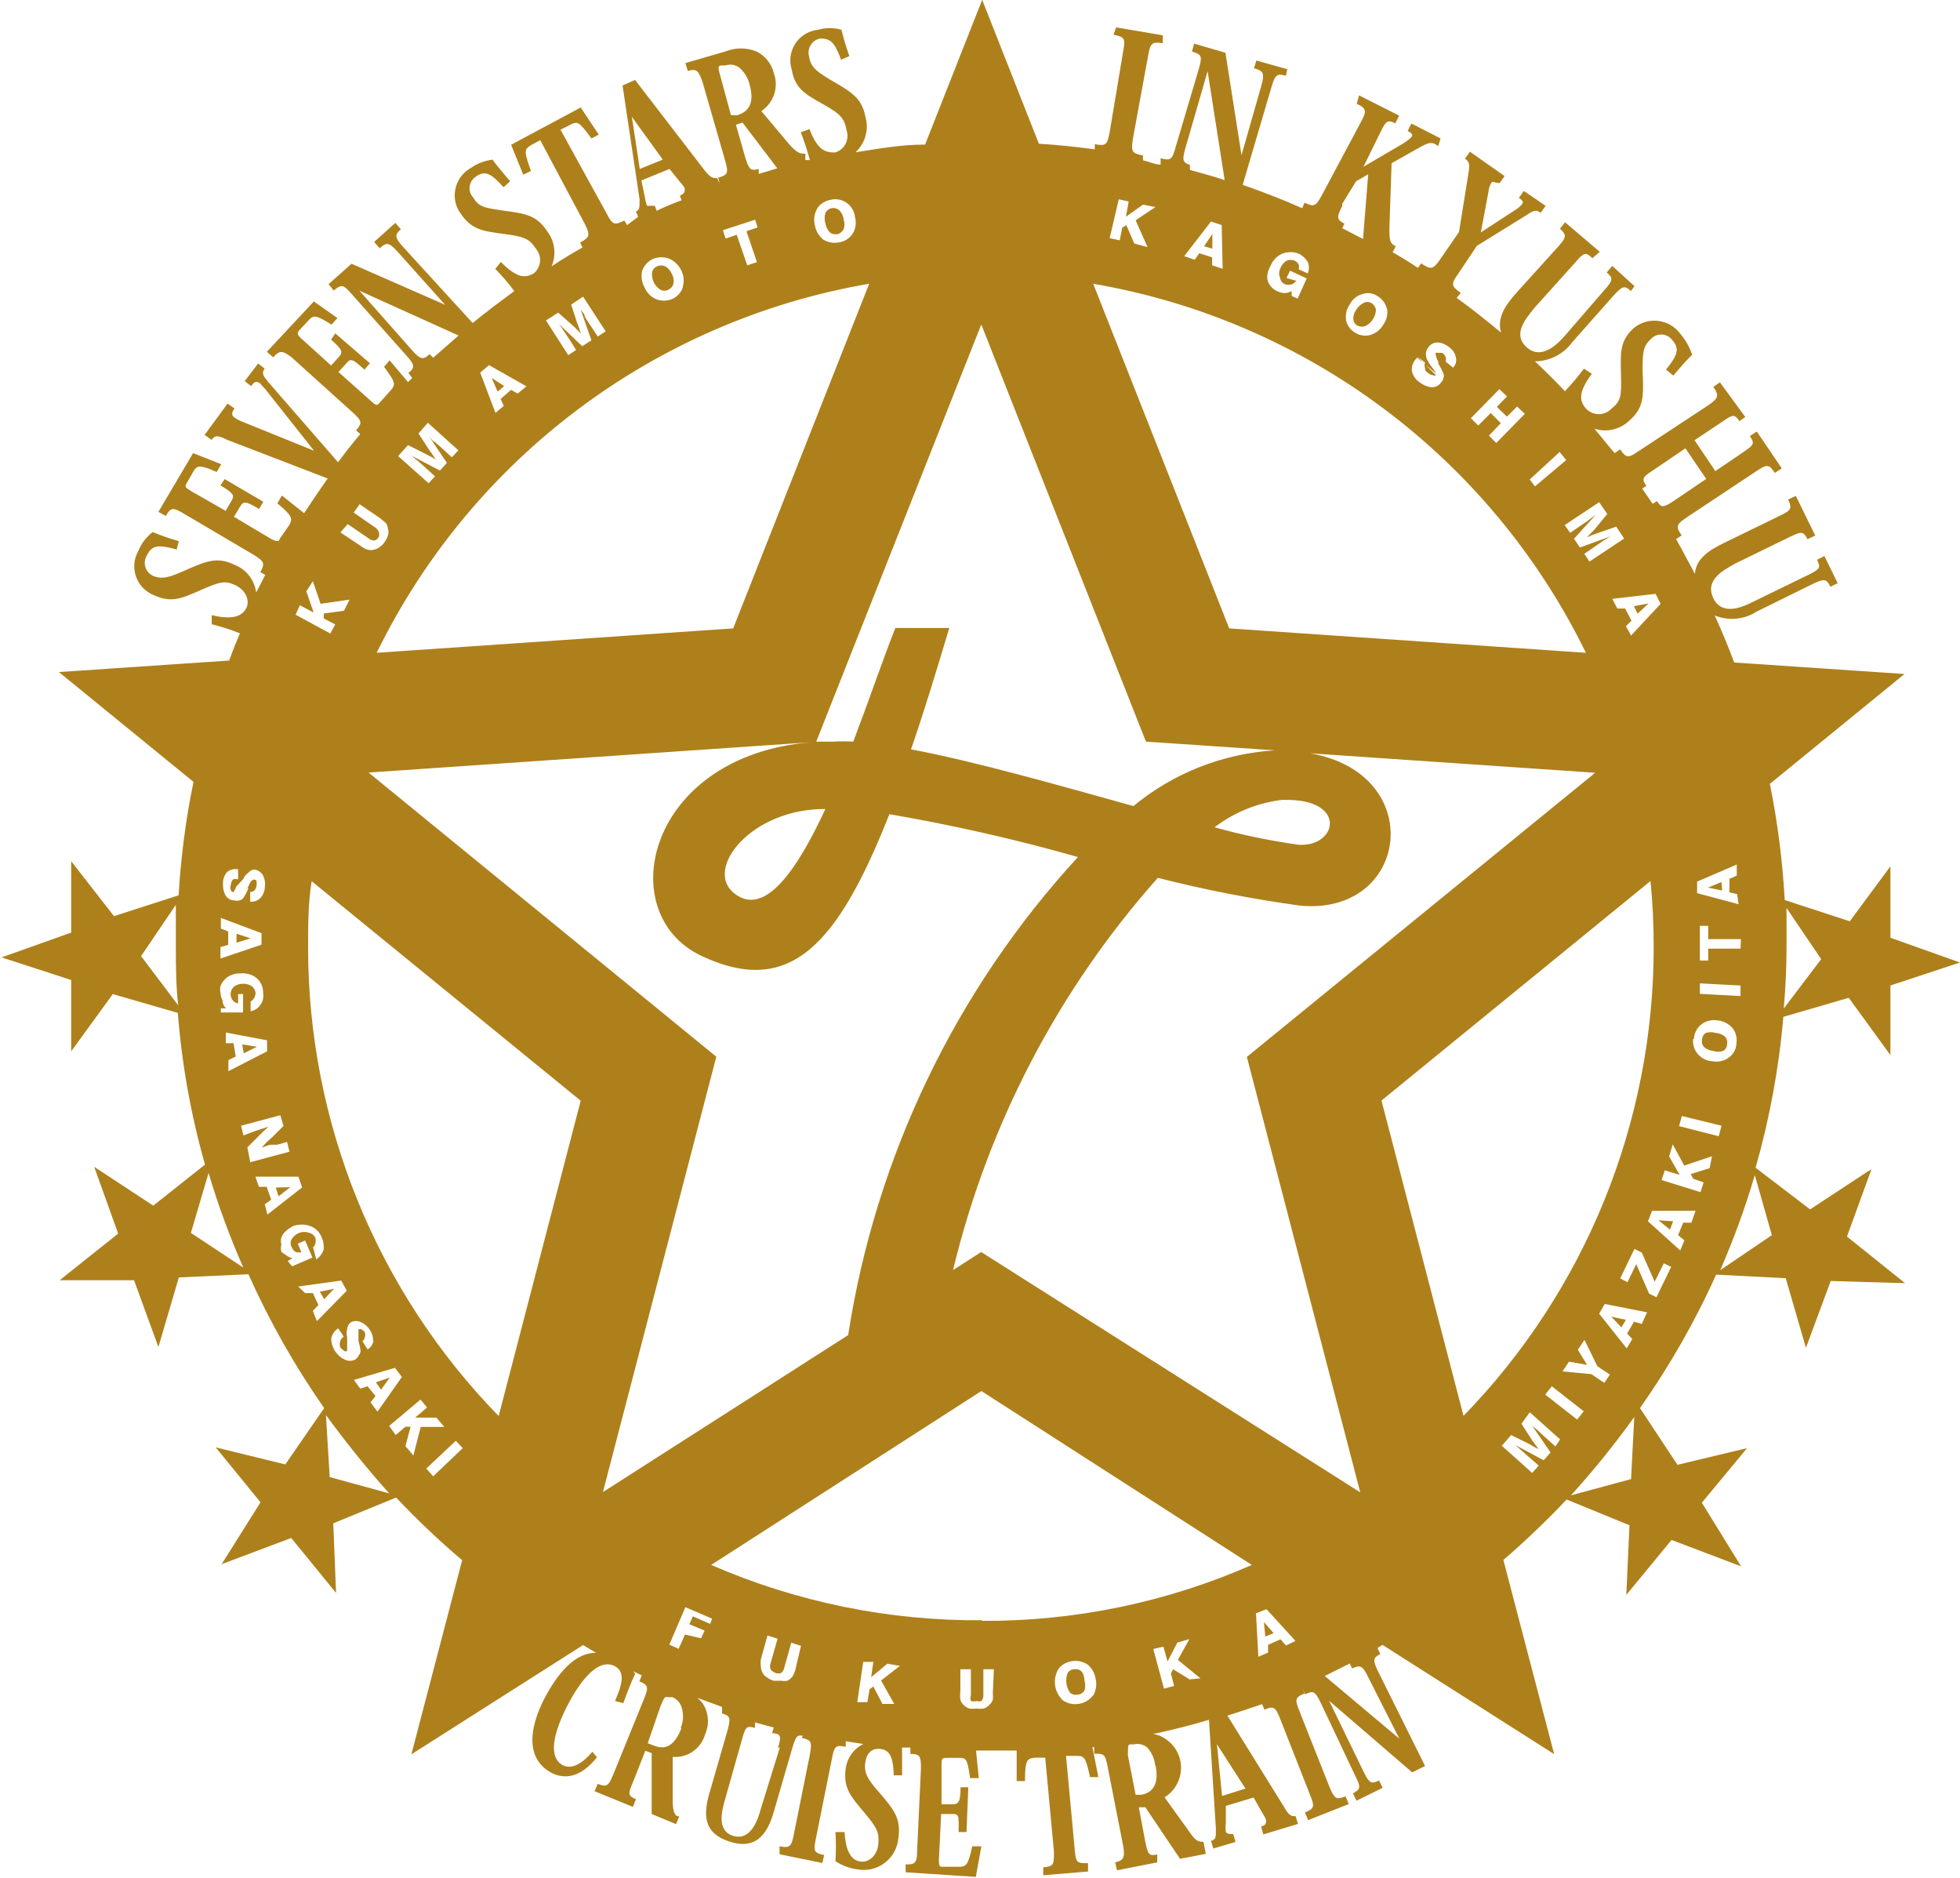 <?xml version="1.0" encoding="UTF-8"?><svg id="_レイヤー_2" xmlns="http://www.w3.org/2000/svg" viewBox="0 0 98.86 94.7"><defs><style>.cls-1{fill:#ae801b;stroke-width:0px;}</style></defs><g id="design"><g id="_レイヤー_2-2"><g id="back"><polygon class="cls-1" points="82.01 66.56 81.27 66.4 81.78 66.94 82.01 66.56"/><polygon class="cls-1" points="61.15 12.54 61.15 11.8 60.73 12.42 61.15 12.54"/><polygon class="cls-1" points="84.39 61.59 83.65 61.54 84.23 62.01 84.39 61.59"/><polygon class="cls-1" points="86.83 44.48 86.15 44.76 86.86 44.91 86.83 44.48"/><path class="cls-1" d="M68.4,15.63c-.1.14-.15.3-.14.47.01.14.1.27.23.33.13.06.28.06.4,0,.16-.08.28-.2.37-.35.09-.14.14-.31.14-.47-.03-.14-.11-.26-.23-.33-.13-.07-.28-.07-.4,0-.15.08-.28.2-.37.35Z"/><path class="cls-1" d="M94.28,59.03l-2.98,1.96-2.75-2.1c.71-2.49,1.18-5.04,1.4-7.61l3.3-.96,2.1,2.89v-3.51l3.51-1.16-3.51-1.25v-3.6l-2.05,2.77-3.28-1.07c-.11-1.97-.36-3.93-.75-5.86l6.79-5.54-8.59-.58c-.3-.81-.63-1.6-.98-2.37.69.28,1.48.21,2.1-.19l2.84-1.4c.58-.28.7-.26.89.14l.37-.18-.67-1.37-.37.19c.19.39.16.47-.46.77l-2.77,1.35c-.49.25-1.56.74-2-.18s.47-1.39,1.1-1.75l2.77-1.35c.58-.28.67-.28.88.12l.39-.18-.98-2-.39.18c.21.46.16.54-.42.82l-2.81,1.37c-.81.39-1.42.82-1.47,1.56-.32-.58-.61-1.16-.95-1.75l.28-.19c-.32-.46-.26-.56.26-.91l3.51-2.33c.53-.35.63-.37.93.09l.35-.23-1.26-1.86-.35.23c.25.37.21.44-.3.79l-1.44.98-1.05-1.56,1.44-.96c.49-.35.6-.35.82,0l.3-.21-1.28-1.75-.33.23c.3.46.26.56-.26.93l-3.51,2.31c-.51.35-.63.37-.93-.09l-.28.19c-.35-.4-.67-.82-1.02-1.23.61.2,1.29.04,1.75-.4.75-.65.74-1.23.68-2.49,0-.86,0-1.26.39-1.6.24-.3.69-.35.99-.1.04.03.07.06.1.1.4.44.3.77-.3,1.51l.37.3c.37-.44.7-.81.95-1.05-.13-.39-.34-.76-.61-1.07-.54-.72-1.56-.86-2.28-.32-.01,0-.02.02-.03.02-.72.65-.7,1.19-.67,2.33s0,1.37-.47,1.75c-.33.36-.88.38-1.24.06-.02-.02-.04-.04-.06-.06-.35-.4-.37-.84.3-1.75l-.4-.26c-.29.4-.62.78-.96,1.14h0c-.47-.51-1-1.02-1.51-1.51.74,0,1.44-.36,1.88-.96l2.1-2.37c.44-.47.54-.51.86-.21l.18-.25-1.12-1.02-.28.33c.33.28.33.39-.11.88l-2,2.31c-.35.4-1.18,1.26-1.93.58s0-1.47.39-1.98l2.07-2.3c.44-.51.51-.53.86-.21l.37-.32-1.75-1.49-.26.32c.35.32.33.44-.09.91l-2.09,2.31c-.61.68-1,1.3-.79,2.02-.74-.61-1.49-1.21-2.24-1.75l.21-.25c-.51-.35-.49-.46-.12-.98l.93-1.39,2.47-1.53c.42-.28.53-.3.75-.14l.25-.35-1.1-.75-.25.35c.18.12.25.21.16.32-.09.11-.21.21-.33.28l-1.75,1.14h0l.39-2.07c.01-.15.06-.29.14-.42,0-.12.19,0,.42,0l.25-.35-1.75-1.23-.25.35c.23.16.26.28.16.84l-.46,2.86-.93,1.35c-.37.53-.47.58-.98.23l-.16.23c-.42-.28-.84-.54-1.28-.79l.16-.3c-.28-.14-.33-.25-.32-.95l.11-3.24,1.53-.86c.42-.23.58-.19.82,0l.12-.39-1.47-.75-.19.37c.21.11.26.19.21.28s-.21.21-.46.37l-1.98,1.16h0l.86-1.75c.28-.58.37-.63.75-.44l.19-.39-2.02-1.02-.12.42c.51.25.51.37.21.93l-1.96,3.67c-.3.56-.39.63-.88.39l-.12.28c-.98-.44-1.98-.82-3-1.18l1.46-4.96c.18-.6.28-.67.72-.54l.07-.33-1.56-.44-.12.39c.49.14.54.26.37.88l-1,3.51h0l-.81-5.17-1.58-.46-.11.4c.49.14.53.23.35.86l-1.18,3.98c-.16.6-.25.68-.75.54v.32c-.3,0-.58-.16-.89-.21v-.25c-.58-.11-.6-.21-.51-.84l.77-4.19c.11-.63.18-.72.74-.63v-.4l-2.35-.4-.14.37c.58.11.61.21.49.84l-.68,4.07c-.12.63-.18.72-.75.61v.26c-.93-.12-1.86-.23-2.82-.28l-2.86-7.26-2.88,7.3c-1.19,0-2.37.21-3.51.39.48-.44.68-1.12.51-1.75-.18-.96-.65-1.26-1.75-1.89-.7-.42-1.02-.65-1.1-1.18-.11-.38.1-.78.48-.9.02,0,.04-.01.06-.02.54,0,.75.18,1.07,1.07l.42-.18c-.19-.53-.32-1.02-.4-1.33-.38-.11-.79-.11-1.18,0-.86.09-1.48.86-1.39,1.71.01.1.03.19.06.28.16.95.63,1.23,1.56,1.75s1.1.74,1.21,1.33c.15.46-.09.96-.55,1.11-.01,0-.03,0-.04.01-.51,0-.88-.14-1.28-1.18l-.44.16c.18.46.33.93.46,1.4h-.23v-.32c-.23,0-.37,0-.75-.4l-1.47-1.75c.63-.42.89-1.21.63-1.91-.11-.47-.43-.87-.86-1.09-.51-.21-1.09-.21-1.6,0l-2,.58.12.4c.47-.14.54,0,.74.54l1.14,3.96c.18.63.16.74-.35.88l.09.3h0l-.14-.28c-.21,0-.32,0-.63-.39l-3.51-4.56-.63.28.86,5.75c0,.39,0,.53-.19.61l.12.26-.56.42-.14-.23c-.51.26-.6.21-.89-.35l-2.33-4.23.46-.23c.39-.21.46-.21,1.1.67l.37-.19-.91-1.37-3.51,1.88.61,1.51.39-.19c-.37-1.02-.33-1.09,0-1.3l.47-.25,2.24,4.21c.28.56.28.68-.23.95l.12.25c-.53.3-1.05.61-1.56.95.25-.58.17-1.25-.21-1.75-.54-.84-1.1-.91-2.3-1.07-.7-.12-1.16-.12-1.44-.65-.26-.27-.25-.71.03-.97.03-.03.07-.06.11-.09.46-.32.75-.16,1.39.54l.33-.3c-.37-.44-.7-.82-.89-1.09-.39.05-.77.19-1.09.42-.76.42-1.04,1.38-.62,2.14.03.05.06.1.1.15.54.81,1.09.89,2.14,1.03s1.32.23,1.65.74c.32.36.29.92-.08,1.24,0,0-.02.02-.03.02-.44.26-.86.21-1.65-.58l-.28.35c.35.35.67.73.96,1.12h0c-.72.53-1.42,1.05-2.1,1.61l-3.51-3.84c-.42-.47-.44-.6-.11-.89l-.28-.32-1.07.96.28.32c.35-.32.47-.3.91.18l2.39,2.67h0l-4.72-2.07-1.16,1.03.26.32c.39-.32.47-.32.91.18l2.75,3.09c.42.47.46.6.11.89l.19.25-.21.21-.93-1.1-.28.33c.58.77.6.89.33,1.19l-.58.65c-.09.11-.16.12-.4-.11l-1.65-1.47.4-.44c.21-.25.3-.25.91.32l.28-.32-1.75-1.51-.21.32c.56.49.61.63.4.86l-.4.44-1.46-1.32c-.25-.23-.28-.3-.14-.46l.44-.47c.26-.3.37-.32,1.18.19l.3-.33-1.19-.84-2.37,2.54.32.28c.33-.37.46-.35.93,0l3.07,2.77c.47.42.51.54.18.91l.21.19c-.39.46-.77.95-1.12,1.42l-3.56-4.09c-.26-.32-.28-.44-.14-.63l-.33-.26-.68.89.33.25c.14-.21.25-.28.44-.14l.26.28,2.47,3.12h0l-3.68-1.49c-.12-.05-.23-.11-.33-.18-.16-.11-.16-.25,0-.46l-.35-.25-1.16,1.58.35.25c.18-.23.28-.25.79,0l5.07,1.95c-.42.58-.81,1.18-1.19,1.75l-1.12-.89-.23.39c.74.63.79.75.6,1.1l-.49.7c0,.12-.11.16-.42,0l-1.88-1.12.32-.53c.16-.26.25-.28.95.14l.21-.37-1.95-1.14-.21.32c.65.39.72.49.56.77l-.3.51-1.75-1c-.28-.18-.33-.21-.21-.4l.32-.56c.19-.33.3-.39,1.19,0l.23-.39-1.42-.56-1.75,2.96.37.21c.25-.44.37-.44.91-.12l3.51,2.07c.54.33.6.44.35.88l.25.14-.46.89c-.08-.63-.5-1.17-1.09-1.4-.89-.42-1.42-.19-2.53.3-.75.33-1.12.46-1.6.25-.36-.18-.5-.61-.32-.97.01-.02.03-.05.04-.07.25-.51.58-.53,1.49-.28l.11-.42c-.45-.13-.89-.28-1.32-.46-.32.25-.57.57-.72.95-.43.75-.17,1.7.57,2.13.06.04.13.07.2.1.88.4,1.37.19,2.37-.25s1.23-.49,1.75-.25.74.77.56,1.14-.6.65-1.75.37v.46c.48.12.96.27,1.42.46-.19.44-.37.89-.54,1.37l-8.59.58,6.79,5.54c-.39,1.89-.64,3.8-.75,5.72l-3.26,1.05-2.16-2.77v3.6l-3.51,1.25,3.51,1.14v3.6l2.1-2.89,3.28.95c.2,2.59.66,5.15,1.37,7.65l-2.61,2.07-2.98-1.96,1.21,3.37-2.95,2.35h3.75l1.23,3.37,1.03-3.51,3.51-.16c1.06,2.37,2.34,4.63,3.82,6.75l-1.96,2.84-3.51-.86,2.26,2.77-1.96,3.12,3.51-1.32,2.26,2.77-.14-3.51,3.17-1.3c1.05,1.11,2.16,2.17,3.33,3.16l-2.56,9.79,8.66-5.51.65.39c-.93,0-1.75.77-2.49,2.1s-1.25,3.16.26,3.96c.53.26,1.35.37,2.28-.79l-.23-.28c-.47.56-1.03.93-1.51.67s-.77-1.05.3-3.1c.42-.79,1.4-2.39,2.35-1.88.54.3.35.95,0,1.75l.42.11c.19-.53.39-1.05.6-1.49l-.11-.12.44.21-.12.3c.46.19.47.3.23.89l-1.54,3.79c-.25.6-.33.67-.79.49l-.16.37,1.93.79.16-.39c-.4-.16-.42-.25-.16-.84l.63-1.6.32.12v3.07l1.23.51.16-.39c-.21,0-.32-.18-.33-.77v-2.23c.74.06,1.42-.41,1.63-1.12.2-.43.2-.93,0-1.37-.09-.19-.22-.36-.39-.49l1.25.46v.33c.42.12.44.23.28.84l-.86,2.98c-.39,1.26-.42,2.26,1.09,2.68s1.93-.91,2.16-1.75l.88-3.03c.18-.61.26-.68.63-.56l.11-.35h0l-.28.42c.51.11.53.21.42.84l-.81,4.03c-.12.6-.19.7-.72.6v.4l2.16.44.09-.4c-.53-.11-.54-.21-.42-.82l.81-4.03c.12-.63.18-.72.7-.61v-.28l.88.14c-.49.25-.83.73-.89,1.28-.11.95.25,1.35.93,2.16s.77,1.02.72,1.61-.49.93-.89.88-.75-.39-.81-1.49h-.46c.03.49.03.98,0,1.47.35.23.74.37,1.16.42.96.15,1.85-.51,2-1.47,0-.05.01-.1.02-.15.12-.98-.23-1.4-1-2.3-.54-.61-.74-.93-.68-1.44s.33-.77.77-.72.65.37.67,1.33h.42v-1.4h.42v.32c.49,0,.54.12.53.77l-.19,4.1c0,.61-.09.72-.58.7v.4l3.54.23.28-1.54h-.46c-.21.95-.3,1.03-.68,1.03h-.82c-.14,0-.19,0-.18-.4l.11-2.26h.56c.3,0,.35,0,.32.91h.4l.09-2.26h-.39c0,.75-.11.86-.4.86h-.56v-1.95c0-.32,0-.39.25-.39h.61c.37,0,.44,0,.58,1.02h.44l-.14-1.39h2.05v1.54h.42c0-1.09.11-1.14.51-1.18h.51l.44,4.74c0,.65,0,.74-.54.79v.4l2.26-.19v-.42c-.56,0-.61,0-.67-.67l-.44-4.74h.49c.42,0,.49,0,.72,1.07h.42l-.3-1.51h.09v.33c.49,0,.54,0,.67.61l.79,4.03c.11.63,0,.74-.4.84l.09.4,2.03-.4v-.4c-.42.09-.47,0-.6-.63l-.33-1.75h.33l1.75,2.6,1.3-.25-.12-.61c-.23,0-.37,0-.7-.49l-1.26-1.75c.82-.51,1.08-1.59.57-2.41-.14-.23-.34-.42-.57-.57-.17-.11-.37-.19-.58-.21.96-.21,1.89-.44,2.82-.72l.35,5.52c0,.4,0,.53-.25.58l.12.39,1.12-.33-.12-.4c-.21,0-.32,0-.37-.12-.02-.14-.02-.28,0-.42v-.88l1.4-.42.49.86c.06.09.11.18.14.28,0,.16,0,.25-.25.32l.11.4,1.75-.53-.12-.39c-.21,0-.32,0-.58-.46l-2.86-4.61c.58-.19,1.14-.37,1.75-.58l.12.28c.47-.21.56-.12.79.46l1.51,3.84c.23.58.23.68-.26.88l.16.39,2.05-.81-.16-.39c-.49.19-.56.11-.81-.47l-1.51-3.81c-.25-.61-.23-.72.26-.91l-.11-.26h0l.14.3c.4-.19.49-.16.77.42l1.75,3.7c.28.56.28.67-.12.88l.18.37,1.32-.65-.18-.37c-.4.19-.49.14-.77-.42l-1.75-3.6h0l4.19,3.61.65-.32-2.37-4.77c-.28-.58-.26-.68.11-.88l-.14-.3.25-.16,8.66,5.51-2.56-9.79c1.11-.96,2.18-1.98,3.19-3.05l3.17,1.3-.16,3.51,2.28-2.77,3.51,1.33-1.98-3.21,2.28-2.75-3.51.84-1.89-2.86c1.49-2.12,2.78-4.37,3.84-6.73l3.51.18,1.02,3.51,1.25-3.37,3.75.11-2.93-2.35,1.23-3.38ZM90.11,47.79c0-.67,0-1.33,0-2l1.75,2.58-1.89,2.49c.09-1,.14-2.03.14-3.07ZM7.12,48.21l1.75-2.58v2.16c0,.72,0,1.96.12,2.91l-1.88-2.49ZM87.79,47.84h-1.63v.6h-.42v-1.75h.42v.67h1.65l-.02.49ZM87.79,49.7v.53l-2.05-.11v-.53l2.05.11ZM87.6,43.6v.56l-.37.16v.68l.39.09.07.51-2.09-.56v-.58l2-.86ZM85.44,52.37c.02-.28.16-.55.39-.72.23-.17.52-.24.81-.19.29.03.56.17.75.39.17.22.24.51.19.79-.01.28-.16.54-.39.7-.23.17-.53.23-.81.18-.29-.01-.56-.15-.75-.37-.18-.21-.26-.48-.23-.75l.04-.02ZM83.36,23.73l1.65-1.12,1.05,1.54-1.65,1.12c-.51.33-.61.35-.84,0l-.21.14-.53-.77.21-.14c-.25-.35-.19-.44.32-.77ZM83.5,29.94l.26.51-1.49,1.6-.26-.47.28-.28-.32-.61h-.39l-.26-.49,2.17-.25ZM80.67,25.34l.4.58-.67.81-.18.18-.18.19.25-.11.3-.11.93-.32.4.6-1.75,1.16-.26-.39.74-.51.23-.16.35-.21-1.54.56-.3-.44,1.1-1.21-.4.3-.28.19-.61.42-.28-.39,1.75-1.16ZM78.67,22.8l.33.4-1.58,1.33-.26-.35,1.51-1.39ZM75.62,19.62l.39.37-.51.53.51.49.51-.51.39.37-1.44,1.47-.37-.37.6-.63-.51-.51-.63.63-.37-.37,1.44-1.47ZM71.48,17.98l.4.3c-.04.09-.04.19,0,.28,0,.09,0,.16.16.25.06.06.14.1.23.11.05.03.11.03.16,0h0M72.43,18.82l-.16-.25c-.09-.1-.17-.21-.23-.33-.08-.11-.12-.25-.12-.39,0-.12.04-.24.12-.33.1-.15.27-.25.46-.25.21.01.41.09.58.23.18.12.31.3.35.51.05.19,0,.39-.14.53l-.37-.3c.02-.07.02-.15,0-.23-.03-.08-.09-.15-.16-.21-.06-.01-.13-.01-.19,0-.05-.02-.11-.02-.16,0,0,0,0,.23.14.44v.11h0c.1.15.18.31.25.47.04.08.04.17,0,.25,0,.08-.05.15-.11.21-.1.16-.28.25-.47.25-.23-.02-.45-.12-.63-.26-.18-.12-.31-.31-.37-.53-.04-.26.06-.53.26-.7l.95.79ZM69.96,15.54c.05.29-.01.58-.18.82-.14.25-.37.44-.65.53-.25.07-.51.04-.74-.09-.25-.13-.43-.36-.49-.63-.05-.29.01-.58.18-.82.13-.26.38-.46.67-.53.26-.08.55-.03.77.14.22.14.38.37.44.63v-.05ZM67.7,10.28l.7-1.14.61-.35-.26,3.26-1.05-.54.11-.23c-.39-.21-.4-.32-.11-.89v-.11ZM64.08,13.42c.11-.28.32-.51.6-.63.27-.1.56-.1.82,0,.19.09.35.24.46.42.08.18.08.39,0,.58l-.46-.21c.03-.08.03-.17,0-.25-.05-.08-.11-.14-.19-.18-.13-.06-.29-.06-.42,0-.15.09-.26.24-.32.4-.07.15-.07.32,0,.47.02.15.12.27.26.32.1.03.21.03.32,0,.09-.03.17-.09.23-.18l-.49-.14.18-.37.84.39-.46,1.02-.3-.14v-.25c-.1.07-.23.11-.35.11-.13,0-.25-.04-.37-.09-.11-.05-.21-.12-.3-.21-.08-.09-.15-.2-.19-.32-.03-.13-.03-.27,0-.4.03-.12.08-.24.14-.35ZM59.79,7.47l1.12-3.88h0l.86,5.49c-.58-.19-1.16-.35-1.75-.51v-.25c-.39-.14-.39-.26-.23-.86ZM61.68,13.56l-.54-.18v-.4l-.65-.21-.23.33-.53-.18,1.35-1.75.54.18.05,2.21ZM56.42,10.05l.51.11-.14.77.86-.61.63.12-1,.67.6,1.35-.67-.18-.4-.93-.21.14-.12.63-.51-.11.46-1.96ZM79.99,32.92l-17.99-1.23-6.86-17.38c10.79,1.85,20.04,8.77,24.85,18.61ZM49.49,16.35l8.31,21.05,6.51.44c-2.62.16-5.12,1.14-7.14,2.81-3.79-1.05-7.93-2.24-11.22-2.86.61-1.75,1.26-3.88,1.93-6.12h-2.72c-.56,1.4-1.28,3.51-2.12,5.73-.33-.02-.65-.02-.98,0h-.89l8.33-21.05ZM64.73,40.34c3.26-.09,2.74,2.39.77,2.26-1.43-.2-2.85-.49-4.24-.88,1.01-.77,2.21-1.25,3.47-1.39ZM41.65,40.76c-1.47,3.17-3.1,5.52-4.63,4.28s.91-4.28,4.63-4.24v-.04ZM41.21,10.52c.15-.23.39-.39.67-.44.53-.14,1.08.18,1.22.72.01.05.02.11.03.16.07.28.03.58-.12.82-.16.24-.4.4-.68.44-.28.06-.57.01-.81-.14-.22-.18-.37-.44-.42-.72-.07-.29-.03-.59.12-.84ZM39.2,8.49l-.93.28v-.25c-.44.12-.49,0-.68-.58l-.47-1.65.33-.11,1.75,2.3ZM36.34,3.86c-.12-.42-.14-.51,0-.56h.25c.24-.08.5-.04.7.11.25.22.43.5.51.82.21.75.14,1.35-.61,1.58h-.32l-.53-1.95ZM38.09,11.08l.12.39-.56.19.53,1.56-.49.16-.53-1.54-.56.19-.14-.42,1.63-.53ZM34.36,9.24c.07.08.13.17.18.26,0,.16,0,.26-.25.37l.09.23c-.42.15-.84.33-1.26.53l-.09-.25h-.39c-.06-.13-.09-.28-.11-.42l-.18-.86,1.42-.58.58.72ZM34.44,14.5c-.09.26-.29.47-.54.58-.26.11-.56.11-.82,0-.27-.12-.47-.34-.58-.61-.14-.25-.17-.55-.11-.82.1-.27.3-.48.56-.6.27-.1.56-.1.82,0,.26.12.47.33.6.6.12.25.15.53.07.79v.07ZM31.87,5.89h0l1.56,2.16-1.16.47-.4-2.63ZM28.17,15.78l.77.68.19.19.18.18c-.04-.08-.07-.17-.09-.26l-.11-.28-.3-.93.6-.4,1.14,1.75-.4.26-.51-.77c-.05-.07-.1-.15-.14-.23,0-.11-.12-.23-.21-.35l.54,1.54-.46.3-1.18-1.12c.1.13.19.26.28.4.09.12.14.23.19.28l.4.63-.4.26-1.12-1.75.61-.39ZM24.66,18.41l1.89,1.07-.44.37-.33-.19-.53.46.16.35-.42.35-.77-2.03.44-.37ZM18.13,14.66h0l5,2.26-1.28,1.12-.18-.18c-.33.3-.46.28-.88-.19l-2.67-3.02ZM20.59,22.45l.93.47.23.12c.08.04.16.09.23.14l-.16-.25-.18-.25-.53-.82.47-.54,1.54,1.39-.33.35-.67-.61-.21-.18c-.09,0-.18-.18-.28-.28l.91,1.35-.35.39-1.44-.75.39.32.26.23.54.49-.32.35-1.54-1.37.49-.54ZM43.84,14.31l-6.86,17.38-17.98,1.23c4.81-9.83,14.05-16.75,24.83-18.61ZM17.54,26.43l1.05.72c.08.07.19.11.3.11.09-.03.17-.09.21-.18.04-.08.04-.18,0-.26-.04-.1-.1-.18-.19-.23l-1.07-.74.3-.42,1,.68.32.26c.06.09.1.19.11.3.03.1.03.21,0,.32-.03.12-.09.23-.16.33-.06.1-.15.19-.25.26-.09.07-.19.12-.3.14-.1.03-.21.03-.32,0-.13-.04-.25-.11-.35-.19l-1.02-.68.37-.42ZM15.12,30.52l.7.37-.37-1.07.33-.51.39,1.14,1.46-.21-.28.56-1.02.14v.25l.58.3-.25.46-1.75-.95.21-.47ZM13.47,52.46v.56l-1.95,1v-.56l.37-.18-.11-.67h-.39v-.54l2.07.39ZM11.24,50.47c-.07-.11-.11-.24-.11-.37-.04-.13-.04-.26,0-.39.04-.11.11-.21.19-.3.09-.1.2-.18.33-.23.15-.07.31-.1.47-.09.29-.03.59.05.82.23.22.19.34.47.33.75.04.22-.01.44-.14.61-.11.17-.29.28-.49.32v-.49c.15-.09.25-.26.25-.44-.02-.14-.09-.27-.21-.35-.13-.08-.27-.11-.42-.11-.17,0-.34.05-.47.16-.11.1-.16.24-.16.39.01.11.05.21.12.3.07.08.16.13.26.14v-.47h.25v.93h-1.12v-.21h.26c-.11-.1-.17-.24-.18-.39ZM11.45,43.98c.16-.13.36-.18.56-.14v.51c-.08-.03-.18-.03-.26,0-.07.08-.1.18-.11.28-.03.08-.03.17,0,.25.02.06.07.11.14.11h0c.05-.08.1-.17.12-.26l.37-.4c.05-.13.14-.24.26-.32.06-.08.15-.13.25-.16.18,0,.35.1.46.25.11.19.15.4.12.61,0,.21-.08.42-.23.58-.13.13-.32.2-.51.18v-.49c.09,0,.17-.03.23-.09.05-.07.08-.15.09-.23.01-.07.01-.14,0-.21,0,0,0-.09-.12-.09s-.19.11-.3.35,0,0,0,.11,0,0,0,0c-.07.17-.15.32-.25.47-.05.06-.12.1-.19.12-.08.02-.16.02-.25,0-.2,0-.38-.11-.47-.28-.1-.21-.13-.44-.11-.67.01-.17.08-.34.19-.47ZM11.12,47.76l.39-.11v-.68l-.37-.14v-.54l2.05.77v.58l-2.07.7v-.58ZM9.63,62.17l.89-3.02c.48,1.63,1.07,3.22,1.75,4.77l-2.65-1.75ZM12.47,57.87l.56-.56.23-.23.28-.26-.37.12-.28.09-.61.23-.12-.49,1.98-.53.16.54-.56.56-.28.25-.26.28.42-.14h.35l.51-.14.12.49-1.98.53-.14-.74ZM13.36,60.73l.32-.23-.23-.65h-.39l-.18-.51h2.17l.19.54-1.75,1.37-.14-.53ZM14.52,63.59l.23-.14c-.12-.03-.24-.08-.33-.16-.08-.05-.16-.1-.23-.16-.03-.12-.03-.25,0-.37-.03-.12-.03-.24,0-.35.05-.13.13-.24.23-.33.11-.1.23-.18.37-.25.28-.1.58-.1.86,0,.27.1.48.31.58.58.09.2.12.42.09.63-.07.19-.2.36-.37.47l-.16-.61c.07-.05.11-.13.12-.21.02-.09.02-.18,0-.26-.06-.13-.18-.23-.32-.26-.16-.06-.33-.06-.49,0-.16.06-.29.17-.39.32-.07.12-.07.28,0,.4.04.1.11.19.21.25.09.03.19.03.28,0l-.18-.42.37-.16.37.86-1.03.44-.21-.26ZM15.99,66.64l-.21-.53.28-.3-.28-.6h-.39l-.35-.33,2.17-.3.28.51-1.51,1.54ZM18.54,69.91l-.37.12-.32-.44,2.07-.61.35.46-1.23,1.75-.35-.47.25-.32-.4-.49ZM18.84,67.59c-.02.19-.13.36-.3.46l-.26-.42c.07-.04.11-.11.12-.19.03-.08.03-.17,0-.25-.04-.06-.09-.11-.16-.14-.05-.04-.11-.04-.16,0v.46s0,.07,0,.11h0c.05.17.09.35.11.53-.02.08-.06.16-.11.23-.04.07-.09.13-.16.18-.17.09-.37.09-.54,0-.21-.1-.39-.27-.51-.47-.11-.18-.17-.4-.16-.61.05-.2.17-.38.35-.49l.28.42c-.09.05-.15.13-.18.23-.03.1-.03.2,0,.3.05.07.12.13.19.18.05.04.11.04.16,0h0c0-.1,0-.2,0-.3,0-.13,0-.26,0-.39-.04-.13-.04-.27,0-.4.01-.14.08-.27.19-.35.16-.08.35-.08.51,0,.2.09.36.24.47.42.09.15.14.32.14.49v.04ZM16.63,74.48l-.19-3.12c1,1.37,2.06,2.69,3.19,3.95l-3-.82ZM20.85,73.4l-.4-.47.26-.98h-.26l-.49.42-.33-.46,1.58-1.33.33.4-.6.51h1.07l.4.47h-1.19l-.37,1.44ZM21.85,74.45l-.35-.39,1.49-1.4.35.37-1.49,1.42ZM25.15,71.41c-6.16-6.32-9.61-14.8-9.61-23.62,0-1.12,0-2.24.18-3.35l13.57,11.07-4.14,15.91ZM30.41,75.25l5.72-21.96-17.54-14.33,22.34-1.53c-8.31.67-10.08,8.63-5.56,10.77s6.91-.63,9.49-7.14c3.2.55,6.38,1.27,9.51,2.16-6.17,6.71-10.2,15.11-11.59,24.11l-12.36,7.91ZM34.37,87.16c-.3.74-.7,1.16-1.42.86l-.28-.11.65-1.88c.18-.42.21-.49.37-.44h.23c.22.09.39.28.46.51.11.35.09.72-.05,1.05h.05ZM35.83,81.9l-.88-.39-.18.4.77.32-.18.39-.81-.19-.32.72-.47-.21.81-1.89,1.35.58-.11.28ZM39.34,88.11l-.96,3.09c-.14.53-.49,1.63-1.37,1.39s-.61-1.26-.42-1.91l.84-2.98c.18-.63.23-.68.65-.56v-.28l.95.26-.09.28c.44.04.49.12.3.75l.11-.04ZM40.13,84.18c-.04.13-.09.25-.16.37-.07.08-.15.16-.25.21-.1.02-.21.02-.32,0h-.37c-.12-.03-.23-.08-.33-.16-.1-.05-.18-.13-.23-.23-.06-.09-.09-.19-.09-.3-.02-.13-.02-.27,0-.4l.33-1.19.51.16-.35,1.23c-.04.1-.04.21,0,.32.06.08.15.14.25.18.09.03.19.03.28,0,.08-.07.14-.17.16-.28l.35-1.25.49.16-.28,1.19ZM45.12,85.93h-.61l-.46-.88-.19.14-.11.65h-.51l.3-2.03h.51l-.11.77.82-.68.63.11-.95.74.67,1.19ZM50.07,85.32c.02.14.02.28,0,.42-.04.1-.11.19-.19.26-.07.07-.16.13-.26.16-.12.02-.25.02-.37,0-.12.02-.25.02-.37,0-.1-.04-.2-.1-.28-.18-.08-.07-.13-.16-.16-.26-.02-.14-.02-.28,0-.42v-1.12h.53v1.3c-.03.1-.03.2,0,.3.09.03.19.03.28,0,.08.03.18.03.26,0,.06-.09.1-.19.09-.3v-1.3h.53l-.05,1.14ZM55.12,85.51c-.18.24-.45.39-.75.42-.27.04-.55-.03-.77-.19-.43-.41-.52-1.07-.21-1.58.17-.22.43-.36.7-.39.28-.04.56.03.79.19.22.2.35.46.39.75.06.28,0,.58-.14.82v-.04ZM58.28,89.02c.16.77,0,1.35-.7,1.49h-.3l-.39-1.98c0-.42,0-.53.09-.56h.21c.24-.06.49,0,.68.16.23.26.37.58.4.93v-.04ZM60.03,84.71l-.86-.53-.11.21.16.63-.51.14-.54-2,.51-.12.21.75.49-.95.61-.18-.58,1.05,1.14.93-.53.05ZM62.82,90.2l-1.18.37-.26-2.61h0l1.44,2.24ZM49.58,81.71c-4.72.04-9.39-.91-13.71-2.79l13.63-8.77,13.64,8.77c-4.3,1.89-8.95,2.85-13.64,2.82l.09-.04ZM64.85,82.97l-.26-.3-.63.28v.39l-.49.21-.12-2.19.53-.21,1.46,1.6-.47.23ZM70.59,87.69h0l-3.77-3.17,1.26-.63.12.25c.42-.19.53-.14.81.44l1.58,3.12ZM62.89,53.3l5.72,21.96-19.12-12.12-1.42.91c1.77-7.34,5.31-14.14,10.33-19.78,2.36.6,4.76,1.07,7.17,1.4,5.51.53,6.47-6.65.51-7.68l14.38.98-17.57,14.33ZM73.82,71.41l-4.14-15.91,13.57-11.07c.11,1.1.16,2.23.16,3.35,0,8.82-3.44,17.3-9.59,23.62ZM79.59,68.06l.33-.49.65,1.33.63.42-.28.42-.65-.44-1.46-.14.33-.49.91.16-.47-.77ZM78.45,72.94l-.68-.61-.19-.18-.3-.25.93,1.35-.35.39-1.44-.77.37.32.26.23.56.49-.33.37-1.53-1.37.47-.54.93.46.23.14.23.11-.16-.21-.18-.25-.53-.82.42-.58,1.53,1.37-.25.37ZM77.94,70.33l.33-.42,1.61,1.26-.33.42-1.61-1.26ZM82.27,74.59l-3.03.82c1.14-1.26,2.2-2.57,3.19-3.95l-.16,3.12ZM82.81,66.77l-.39-.12-.35.6.26.28-.28.47-1.39-1.75.28-.49,2.14.42-.28.6ZM83.55,65.42l-.37-.18-.65-1.49-.44.91-.37-.19.72-1.49.37.19.65,1.47.46-.93.37.18-.74,1.53ZM85.3,61.66h-.4l-.26.63.32.26-.21.51-1.63-1.47.21-.53h2.19l-.21.6ZM86.23,58.91l-.95.3.12.23.53.19-.16.49-1.96-.61.16-.49.75.23-.53-.93.18-.61.58,1.07,1.4-.47-.12.61ZM84.69,56.79l.14-.51,2,.49-.14.53-2-.51ZM86.76,64.07c.68-1.56,1.27-3.17,1.75-4.81l.86,3.03-2.61,1.77Z"/><polygon class="cls-1" points="83.15 30.43 82.41 30.57 82.6 30.95 83.15 30.43"/><path class="cls-1" d="M86.41,53c.16.05.33.05.49,0,.13-.06.21-.19.21-.33.03-.14,0-.29-.11-.4-.14-.11-.3-.17-.47-.18-.16-.05-.33-.05-.49,0-.12.08-.19.21-.19.35-.03.13.01.27.11.37.13.11.29.18.46.19Z"/><path class="cls-1" d="M33.55,13.43c-.13-.06-.28-.06-.4,0-.14.05-.24.17-.26.32-.04.34.13.68.42.86.13.07.28.07.4,0,.13-.06.23-.17.26-.32.03-.17,0-.34-.09-.49-.07-.16-.18-.29-.33-.37Z"/><polygon class="cls-1" points="11.93 47.54 12.64 47.32 11.93 47.09 11.93 47.54"/><polygon class="cls-1" points="16.35 65.52 16.85 64.99 16.13 65.14 16.35 65.52"/><polygon class="cls-1" points="14.05 60.33 14.64 59.87 13.91 59.89 14.05 60.33"/><polygon class="cls-1" points="12.96 52.79 12.22 52.67 12.29 53.12 12.96 52.79"/><path class="cls-1" d="M54.58,84.32c-.1-.11-.24-.16-.39-.14-.15,0-.28.08-.35.21-.11.32-.07.68.12.96.1.1.25.14.39.11.14,0,.28-.09.35-.21.05-.16.05-.33,0-.49,0-.15-.04-.31-.12-.44Z"/><path class="cls-1" d="M41.83,11.7c.11.1.26.13.4.11.14-.03.25-.12.32-.25.06-.16.06-.33,0-.49-.01-.17-.09-.33-.21-.46-.19-.17-.47-.16-.64.03-.03.03-.06.07-.07.11-.05.17-.05.34,0,.51.03.16.1.32.21.44Z"/><polygon class="cls-1" points="25.43 19.47 24.8 19.06 25.1 19.75 25.43 19.47"/><polygon class="cls-1" points="19.66 69.47 18.96 69.71 19.22 70.08 19.66 69.47"/><polygon class="cls-1" points="63.82 82.53 64.24 82.36 63.75 81.8 63.82 82.53"/></g></g></g></svg>